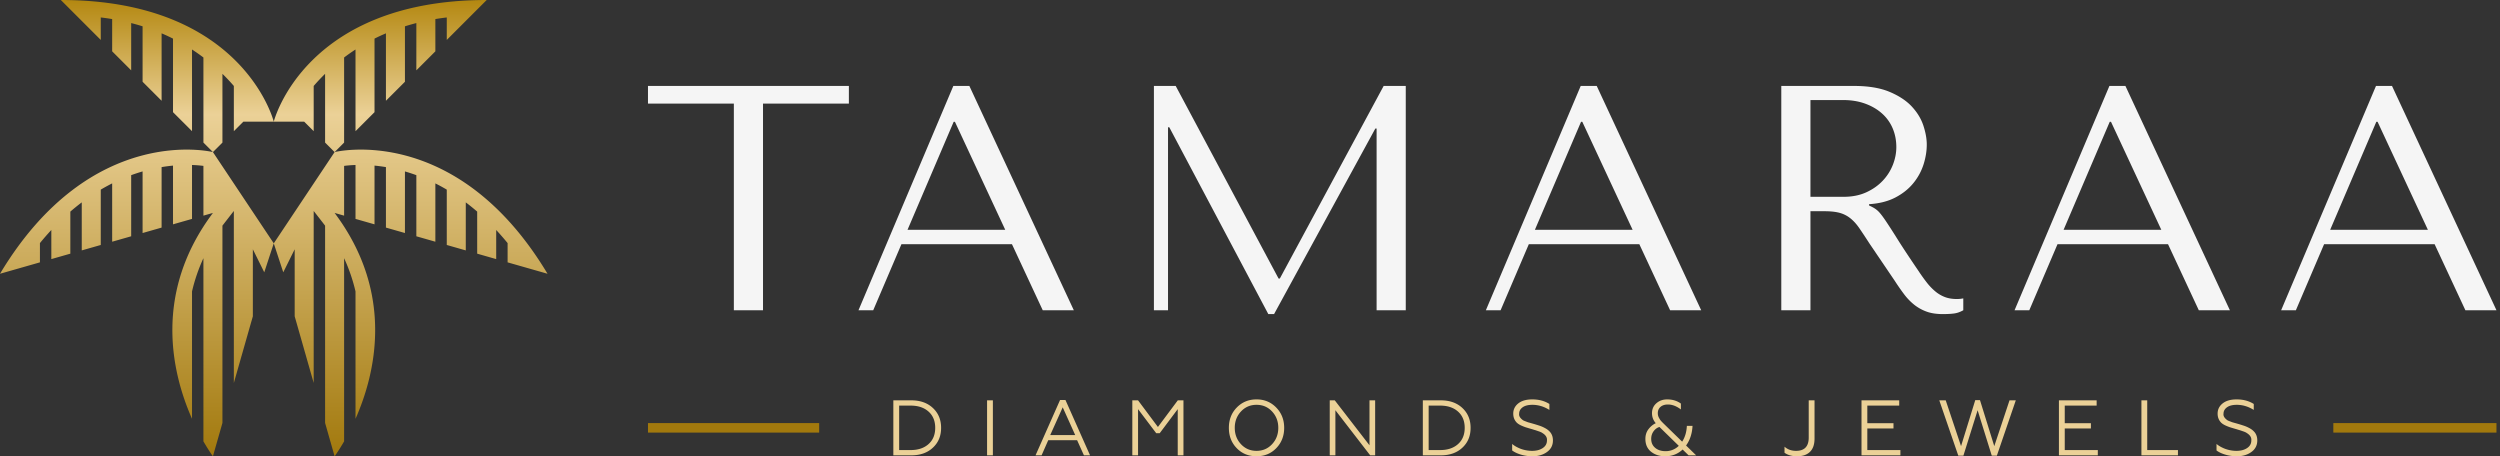<svg viewBox="0 0 526 96" xmlns="http://www.w3.org/2000/svg" xml:space="preserve" style="fill-rule:evenodd;clip-rule:evenodd;stroke-linejoin:round;stroke-miterlimit:2"><rect x="0" y="0" width="526" height="96" fill="#333333" stroke="none"/><clipPath id="a"><path d="M0 0h526v96H0z"/></clipPath><g clip-path="url(#a)"><path d="M191.744 95.802h-3.785V84.231h3.785c1.873 0 3.383.535 4.529 1.604 1.157 1.08 1.735 2.474 1.735 4.182 0 1.719-.578 3.112-1.735 4.181-1.146 1.069-2.656 1.604-4.529 1.604Zm-2.562-10.463v9.355h2.413c1.587 0 2.849-.424 3.785-1.273.926-.837 1.389-1.972 1.389-3.404 0-1.433-.463-2.568-1.389-3.405-.936-.849-2.198-1.273-3.785-1.273h-2.413Zm18.496-1.108h1.223v11.57h-1.223zm11.471 11.571h-1.273l5.157-11.637h1.141l5.173 11.637h-1.289l-1.438-3.19h-6.066l-1.405 3.19Zm4.446-10.1-2.628 5.835h5.256l-2.628-5.835Zm15.851 10.1h-1.206V84.231h1.206l4.182 5.604 4.182-5.604H249v11.571h-1.206v-9.719l-3.786 5.057h-.743l-3.819-5.057v9.719Zm20.761-10.05c1.113-1.146 2.501-1.719 4.165-1.719 1.653 0 3.036.573 4.149 1.719 1.113 1.146 1.669 2.568 1.669 4.265 0 1.708-.556 3.135-1.669 4.281-1.102 1.135-2.485 1.702-4.149 1.702-1.675 0-3.063-.567-4.165-1.702-1.102-1.135-1.653-2.562-1.653-4.281 0-1.708.551-3.13 1.653-4.265Zm.909 7.719c.87.926 1.956 1.389 3.256 1.389 1.3 0 2.386-.463 3.256-1.389.882-.937 1.323-2.088 1.323-3.454 0-1.367-.441-2.518-1.323-3.455-.87-.926-1.956-1.388-3.256-1.388-1.3 0-2.386.462-3.256 1.388-.882.937-1.322 2.088-1.322 3.455 0 1.366.44 2.517 1.322 3.454Zm19.851 2.331h-1.19V84.231h1.058l7.306 9.455v-9.455h1.19v11.571h-1.042l-7.322-9.488v9.488Zm22.182 0h-3.785V84.231h3.785c1.873 0 3.383.535 4.529 1.604 1.157 1.08 1.735 2.474 1.735 4.182 0 1.719-.578 3.112-1.735 4.181-1.146 1.069-2.656 1.604-4.529 1.604Zm-2.562-10.463v9.355H303c1.587 0 2.849-.424 3.785-1.273.926-.837 1.389-1.972 1.389-3.404 0-1.433-.463-2.568-1.389-3.405-.936-.849-2.198-1.273-3.785-1.273h-2.413ZM322.438 96a8.457 8.457 0 0 1-2.405-.339c-.766-.226-1.391-.521-1.876-.884v-1.372c.463.397 1.064.738 1.802 1.025.793.286 1.592.43 2.397.43.914 0 1.663-.199 2.247-.596.584-.396.876-.925.876-1.586.067-.617-.253-1.141-.958-1.571-.143-.11-.375-.22-.694-.33l-.728-.248a5.949 5.949 0 0 0-.198-.058 6.498 6.498 0 0 1-.322-.099 7.07 7.07 0 0 0-.356-.108 52.595 52.595 0 0 1-1.223-.363 10.592 10.592 0 0 1-1.025-.413c-.363-.177-.65-.37-.859-.579-.485-.507-.727-1.135-.727-1.884 0-.871.352-1.587 1.057-2.149.706-.562 1.686-.843 2.943-.843 1.388 0 2.589.32 3.603.959v1.256c-1.146-.716-2.336-1.074-3.57-1.074-.893 0-1.582.176-2.066.528-.485.353-.728.805-.728 1.356-.066.441.182.876.744 1.306.088.077.27.165.546.264l.561.215.711.198.694.199c.607.187.987.308 1.141.363.32.11.656.259 1.008.447.364.187.661.396.893.628.54.496.81 1.157.81 1.983 0 1.036-.419 1.851-1.257 2.446-.826.595-1.84.893-3.041.893Zm31.223-11.091v1.24c-.914-.694-1.823-1.042-2.727-1.042-.65 0-1.168.166-1.554.496-.385.331-.578.777-.578 1.339 0 .309.066.601.198.876.143.276.276.491.397.645.077.099.27.303.578.611l3.951 3.852c.595-.904.925-2.011.992-3.323h1.19c-.078 1.598-.529 2.976-1.356 4.133l2.116 2.066h-1.587l-1.256-1.223c-1.014.947-2.237 1.421-3.669 1.421-1.18 0-2.171-.32-2.976-.959-.793-.639-1.19-1.537-1.19-2.694 0-.815.226-1.51.678-2.083.43-.551.931-.958 1.504-1.223-.529-.617-.793-1.316-.793-2.099 0-.848.303-1.543.909-2.082.617-.551 1.377-.827 2.281-.827 1.113 0 2.077.292 2.892.876Zm-3.239 10.017a3.9 3.9 0 0 0 2.793-1.124l-4.066-3.967c-.485.143-.895.443-1.231.901-.337.457-.505.994-.505 1.611 0 .782.279 1.408.835 1.876.557.468 1.281.703 2.174.703ZM378.108 96c-1.08 0-1.962-.248-2.645-.744v-1.273c.65.584 1.46.877 2.43.877 1.774 0 2.661-.932 2.661-2.794v-7.835h1.223v8.05c0 1.234-.32 2.163-.959 2.785-.639.623-1.542.934-2.71.934Zm21.735-.198h-8.182V84.231h7.934v1.108h-6.711v3.702h5.505v1.108h-5.505v4.545h6.959v1.108Zm13.256.066h-1.074l-4-11.637h1.355l3.223 9.637 2.992-9.686h.992l3.008 9.686 3.207-9.637h1.322l-3.983 11.637h-1.075l-2.975-9.554-2.992 9.554Zm28.281-.066h-8.182V84.231h7.934v1.108h-6.71v3.702h5.504v1.108h-5.504v4.545h6.958v1.108Zm16.86 0h-7.686V84.231h1.223v10.463h6.463v1.108Zm12.397.198c-.838 0-1.64-.113-2.405-.339-.766-.226-1.392-.521-1.876-.884v-1.372c.462.397 1.063.738 1.801 1.025.794.286 1.592.43 2.397.43.914 0 1.664-.199 2.248-.596.584-.396.876-.925.876-1.586.066-.617-.254-1.141-.959-1.571-.143-.11-.374-.22-.694-.33l-.727-.248c-.033-.011-.1-.03-.199-.058a6.843 6.843 0 0 1-.322-.099 7.357 7.357 0 0 0-.355-.108 53.429 53.429 0 0 1-1.224-.363 10.472 10.472 0 0 1-1.024-.413c-.364-.177-.65-.37-.86-.579-.485-.507-.727-1.135-.727-1.884 0-.871.353-1.587 1.058-2.149.705-.562 1.686-.843 2.942-.843 1.388 0 2.589.32 3.603.959v1.256c-1.146-.716-2.336-1.074-3.57-1.074-.893 0-1.581.176-2.066.528-.485.353-.727.805-.727 1.356-.067.441.181.876.743 1.306.089.077.27.165.546.264l.562.215.711.198.694.199c.606.187.986.308 1.14.363.32.11.656.259 1.009.447.363.187.661.396.892.628.54.496.81 1.157.81 1.983 0 1.036-.419 1.851-1.256 2.446-.827.595-1.84.893-3.041.893Z" style="fill:#ebd197;fill-rule:nonzero"/><path d="M490.934 91.017h34.322v-2h-34.322v2Zm-354.599 0h36.019v-2h-36.019v2Z" style="fill:#a2790d"/><path d="M160.537 65.274V21.791h18.067v-3.708h-42.269v3.708h18.067v43.483h6.135Zm52.382-13.888 6.472 13.888h6.539l-21.977-47.191h-3.371l-19.955 47.191h3.101l5.933-13.888h23.258Zm-1.416-3.034h-20.561l9.707-22.719h.27l10.584 22.719Zm35.866-30.269h-4.585v47.191h2.967V26.779h.269l20.832 39.304h1.213l21.304-39.034h.269v38.225h6.135V18.083h-4.652l-21.842 40.516h-.27l-21.64-40.516Zm97.55 33.303 6.472 13.888h6.539l-21.977-47.191h-3.371l-19.955 47.191h3.101l5.933-13.888h23.258Zm-1.416-3.034h-20.561l9.707-22.719h.27l10.584 22.719Zm31.281-30.269v47.191h6.135V44.442h2.978c1.263 0 2.312.113 3.147.337.835.225 1.59.607 2.267 1.146.676.54 1.308 1.236 1.894 2.09.587.854 1.286 1.91 2.099 3.169l5.345 7.887a47.243 47.243 0 0 0 1.969 2.832 12.317 12.317 0 0 0 2.103 2.191 9.273 9.273 0 0 0 2.577 1.449c.961.36 2.115.54 3.464.54.989 0 1.798-.045 2.427-.135.629-.09 1.258-.315 1.887-.674v-2.495a6.767 6.767 0 0 1-1.348.135c-.944 0-1.775-.135-2.494-.404a7.114 7.114 0 0 1-2.023-1.18 12.068 12.068 0 0 1-1.816-1.888 38.317 38.317 0 0 1-1.806-2.528c-1.869-2.741-3.317-4.932-4.343-6.573a143.26 143.26 0 0 0-2.45-3.809c-.607-.899-1.102-1.55-1.484-1.955a4.868 4.868 0 0 0-1.382-1.011l-.674-.337v-.27c2.157-.135 4.007-.607 5.55-1.416 1.542-.809 2.803-1.82 3.782-3.033a11.957 11.957 0 0 0 2.136-3.944c.445-1.416.667-2.798.667-4.146 0-1.214-.236-2.54-.708-3.978-.472-1.438-1.281-2.775-2.427-4.011-1.146-1.236-2.708-2.27-4.685-3.101-1.978-.832-4.472-1.247-7.483-1.247h-15.304Zm6.135 2.966h6.834c1.715 0 3.26.247 4.636.742 1.376.494 2.56 1.179 3.552 2.056a8.691 8.691 0 0 1 2.267 3.135c.519 1.213.779 2.539.779 3.977 0 1.214-.237 2.438-.711 3.674a10.29 10.29 0 0 1-2.131 3.371c-.948 1.011-2.11 1.831-3.486 2.461-1.376.629-2.966.943-4.77.943h-6.97V21.049Zm75.236 30.337 6.472 13.888h6.539l-21.977-47.191h-3.371l-19.955 47.191h3.101l5.933-13.888h23.258Zm-1.416-3.034h-20.561l9.707-22.719h.27l10.584 22.719Zm57.506 3.034 6.472 13.888h6.539l-21.977-47.191h-3.371l-19.955 47.191h3.101l5.933-13.888h23.258Zm-1.416-3.034h-20.562l9.708-22.719h.27l10.584 22.719Z" style="fill:#f5f5f5;fill-rule:nonzero"/><path d="m66 27.6-2-2H51.2l-2 2v-9.515a41.178 41.178 0 0 0-2.4-2.553V30l-2 2 12.8 19.2-2 6.094-2.4-4.84v14.093l-4 14.025V44.388s-2.217 2.84-2.4 3.095v41.504L44.8 96s-.843-1.125-2-3.138V54.323a36.588 36.588 0 0 0-2.4 6.999v26.793c-4.221-9.538-8.266-26.427 4.4-43.315l-2 .571V34.902a25.179 25.179 0 0 0-2.4-.187v11.342l-4 1.143V34.844c-.758.072-1.56.174-2.4.315v12.727l-4 1.143V36.07c-.781.226-1.582.487-2.4.786v12.858l-4 1.143v-12.27c-.791.397-1.591.833-2.4 1.311v11.645l-4 1.143V42.581a46.117 46.117 0 0 0-2.4 1.941v8.849l-4 1.143v-6.123a57.847 57.847 0 0 0-2.4 2.756V55.2L0 57.6C19.2 25.6 44.8 32 44.8 32l-2-2V12.094a41.484 41.484 0 0 0-2.4-1.681V27.6l-4-4V8.123A42.932 42.932 0 0 0 34 7.012V21.2l-4-4V5.536a45.685 45.685 0 0 0-2.4-.684V14.8l-4-4V4.011a50.229 50.229 0 0 0-2.4-.34V8.4L12.8 0c38.4 0 44.8 25.6 44.8 25.6S64 0 102.4 0L94 8.4V3.671c-.819.096-1.619.21-2.4.34V10.8l-4 4V4.852a45.41 45.41 0 0 0-2.4.684V17.2l-4 4V7.012c-.829.353-1.629.724-2.4 1.111V23.6l-4 4V10.413a41.632 41.632 0 0 0-2.4 1.681V30l-2 2s25.6-6.4 44.8 25.6l-8.4-2.4v-4.053a56.773 56.773 0 0 0-2.4-2.755v6.122l-4-1.143v-8.849a46.974 46.974 0 0 0-2.4-1.941v10.105l-4-1.143V39.898a39.638 39.638 0 0 0-2.4-1.31v12.269l-4-1.143V36.856a36.744 36.744 0 0 0-2.4-.786v12.959l-4-1.143V35.159a33.96 33.96 0 0 0-2.4-.315V47.2l-4-1.143V34.715c-.987.032-1.798.11-2.4.187v10.469l-2-.571c12.666 16.888 8.621 33.777 4.4 43.315V61.322a36.543 36.543 0 0 0-2.4-6.999v38.539c-1.157 2.013-2 3.138-2 3.138l-2-7.013V47.483c-.183-.255-2.4-3.095-2.4-3.095v36.184l-4-14.025V52.454l-2.4 4.84-2-6.094L70.4 32l-2-2V15.532a41.444 41.444 0 0 0-2.4 2.553V27.6Z" style="fill:url(#b)"/></g><defs><linearGradient id="b" x1="0" y1="0" x2="1" y2="0" gradientUnits="userSpaceOnUse" gradientTransform="matrix(0 96 -99.766 0 57.6 0)"><stop offset="0" style="stop-color:#b48811;stop-opacity:1"/><stop offset=".25" style="stop-color:#ebd197;stop-opacity:1"/><stop offset="1" style="stop-color:#a2790d;stop-opacity:1"/></linearGradient></defs></svg>